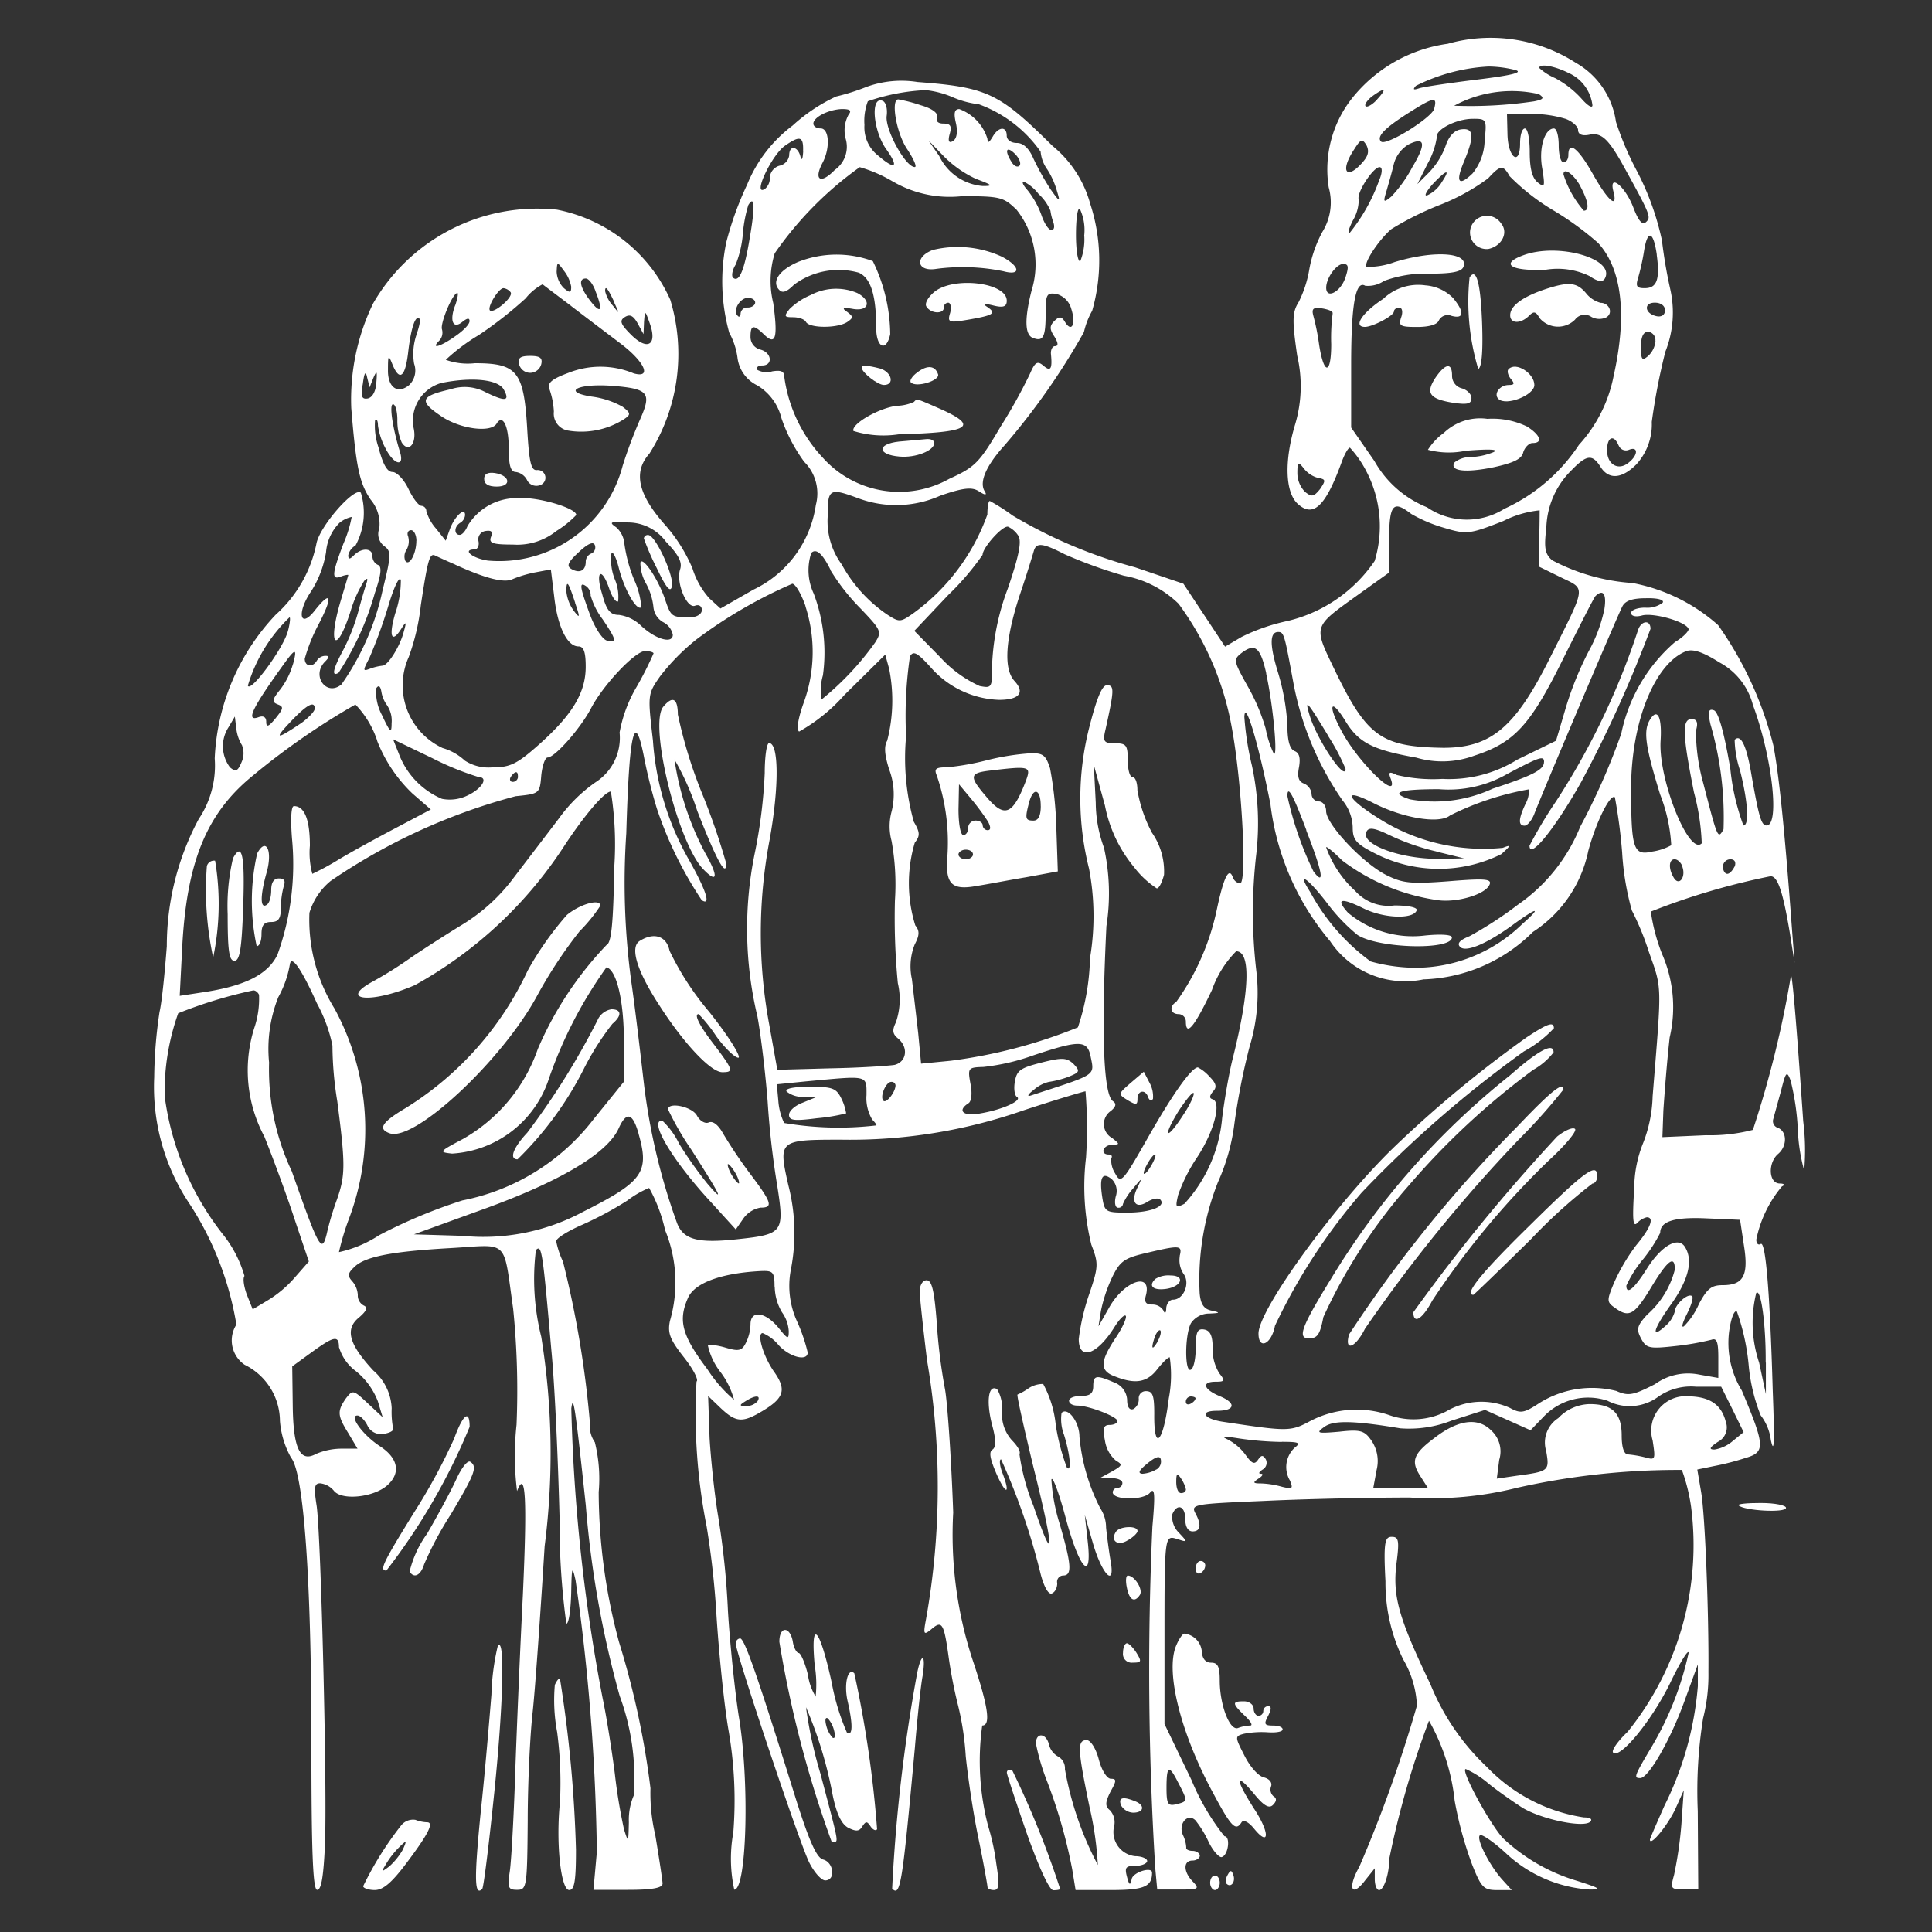 <svg xmlns="http://www.w3.org/2000/svg" xmlns:xlink="http://www.w3.org/1999/xlink" width="50" height="50" viewBox="0 0 50 50">
  <rect x="0" y="0" width="50" height="50" fill="#333333" stroke="none"/>
  <defs>
    <clipPath id="clip-CAPS_DM">
      <rect width="50" height="50"/>
    </clipPath>
  </defs>
  <g id="CAPS_DM" clip-path="url(#clip-CAPS_DM)">
    <g id="Group_2" data-name="Group 2" transform="translate(-612.896 -442.445)">
      <path id="Path_130" data-name="Path 130" d="M98.363-438.422a3.837,3.837,0,0,0-2.48,1.415,2.976,2.976,0,0,0-.6,2.3,1.446,1.446,0,0,1-.163,1.152,3.252,3.252,0,0,0-.338.964,2.955,2.955,0,0,1-.276.852c-.163.263-.175.451-.038,1.39a3.468,3.468,0,0,1-.05,1.766c-.288.952-.263,1.766.063,2.067.4.363.714.075,1.127-1.052.075-.213.175-.4.225-.4a2.73,2.73,0,0,1,.426.614,3.072,3.072,0,0,1,.213,2.317,3.78,3.78,0,0,1-2.255,1.553,5.023,5.023,0,0,0-1.19.413l-.426.251-.539-.814-.539-.814-1.253-.426a12.574,12.574,0,0,1-3.169-1.34,5.2,5.2,0,0,0-.589-.376c-.038,0-.063.163-.063.351a5.4,5.4,0,0,1-1.916,2.555c-.338.238-.363.238-.689.025a3.744,3.744,0,0,1-1.165-1.29,1.891,1.891,0,0,1-.363-1.227c0-.739.038-.764.814-.476a2.8,2.8,0,0,0,2.1-.075c.614-.213.827-.225,1-.113s.213.1.15,0c-.15-.238.038-.664.514-1.19a17.889,17.889,0,0,0,2.054-2.931,2.011,2.011,0,0,1,.213-.551,4.722,4.722,0,0,0-.05-2.768,2.94,2.94,0,0,0-.977-1.5c-1.378-1.365-1.678-1.516-3.494-1.653a2.653,2.653,0,0,0-1.315.125,5.583,5.583,0,0,1-.789.25,4.447,4.447,0,0,0-1.127.752,3.609,3.609,0,0,0-1.177,1.528,8.438,8.438,0,0,0-.539,1.49,4.966,4.966,0,0,0,.075,2.342,1.864,1.864,0,0,1,.213.639.92.92,0,0,0,.514.726,1.378,1.378,0,0,1,.626.852,4.221,4.221,0,0,0,.589,1.127,1.154,1.154,0,0,1,.3,1.115,2.883,2.883,0,0,1-1.616,2.192l-.852.488-.288-.263a2.1,2.1,0,0,1-.438-.777,4.11,4.11,0,0,0-.7-1.115c-.714-.8-.839-1.378-.413-1.854a4.819,4.819,0,0,0,.539-3.983,4.069,4.069,0,0,0-2.931-2.33,4.9,4.9,0,0,0-4.76,2.43,5.706,5.706,0,0,0-.564,2.705c.125,1.541.213,1.941.5,2.367a.976.976,0,0,1,.225.751.389.389,0,0,0,.125.451c.188.138.188.225-.038,1.14a6.669,6.669,0,0,1-1.065,2.442c-.388.326-.789-.225-.426-.589.113-.113.113-.15.013-.15a.263.263,0,0,0-.225.125c-.113.188-.313.15-.313-.05a4.384,4.384,0,0,1,.351-.877c.388-.739.338-.914-.088-.376-.388.5-.476.063-.1-.488a2.711,2.711,0,0,0,.388-1.015,1.21,1.21,0,0,1,.351-.764.755.755,0,0,1,.313-.15,3.165,3.165,0,0,1-.213.689c-.3.789-.313.952-.063.852.1-.038.188-.05.188-.038s-.088.3-.188.639c-.363,1.2-.125,1.465.25.288a3.128,3.128,0,0,1,.351-.777c.088-.088.1-.063.05.088-.038.113-.138.451-.213.739a5.124,5.124,0,0,1-.388.977c-.263.488-.3.689-.113.576a7.412,7.412,0,0,0,.939-2.067c.163-.476.188-.689.075-.726a.244.244,0,0,1-.138-.225c0-.213-.276-.225-.476-.025-.113.113-.15.113-.15,0a.384.384,0,0,1,.188-.251,1.776,1.776,0,0,0,.138-1.365c-.163-.163-1.077.877-1.152,1.328a3.361,3.361,0,0,1-1.052,1.829,5.772,5.772,0,0,0-1.578,3.72,2.482,2.482,0,0,1-.413,1.566,6.965,6.965,0,0,0-.827,3.294c-.05.651-.125,1.428-.188,1.7a11.963,11.963,0,0,0-.138,1.691,5.436,5.436,0,0,0,.927,3.294,8.139,8.139,0,0,1,1.2,3.106.762.762,0,0,0,.213,1.04,1.632,1.632,0,0,1,.914,1.453,2.306,2.306,0,0,0,.288.952c.326.388.526,3.144.526,7.327,0,2.881.038,3.858.15,3.858s.163-.376.2-1.14c.063-1.415-.1-7.978-.213-8.793-.075-.476-.063-.589.088-.589a.537.537,0,0,1,.363.2c.213.25,1.027.163,1.378-.15s.288-.7-.2-1.015c-.438-.288-.8-.789-.576-.789.075,0,.188.113.263.263a.387.387,0,0,0,.413.213c.15-.025.263-.075.25-.138a2.256,2.256,0,0,1-.038-.526,1.366,1.366,0,0,0-.476-.977c-.639-.689-.739-1.077-.363-1.378.188-.163.225-.251.125-.3a.292.292,0,0,1-.163-.276.585.585,0,0,0-.15-.363c-.113-.125-.113-.2.05-.351.263-.276.952-.413,2.492-.5s1.365-.276,1.628,1.566a21.042,21.042,0,0,1,.088,3.006,7.4,7.4,0,0,0,.013,1.716c.225-.589.263.213.15,2.705-.075,1.465-.163,3.57-.2,4.672s-.1,2.217-.138,2.467c-.063.426-.038.476.188.476.25,0,.263-.063.276-1.791,0-.977.063-2.229.125-2.781s.2-2.493.313-4.321a18.866,18.866,0,0,0-.088-5.423,6.15,6.15,0,0,1-.138-2.242c.15-.15.175.013.4,2.593.088.889.175,2.856.213,4.359a19.007,19.007,0,0,0,.175,2.718c.063,0,.113-.351.125-.789.013-.689.025-.726.113-.338a53.96,53.96,0,0,1,.551,7.039l-.088.977h.9c.626,0,.889-.05.889-.163,0-.075-.088-.651-.188-1.252a4.692,4.692,0,0,1-.125-1.215,21.707,21.707,0,0,0-.814-3.783,15.02,15.02,0,0,1-.526-3.883,3.917,3.917,0,0,0-.1-1.29.7.7,0,0,1-.125-.476,26.17,26.17,0,0,0-.7-4.2,2.213,2.213,0,0,1-.175-.526c0-.075.3-.263.676-.426a9.035,9.035,0,0,0,1.165-.626,2.5,2.5,0,0,1,.564-.326,4.017,4.017,0,0,1,.413,1.09,3.565,3.565,0,0,1,.125,2.355c-.063.313,0,.476.363.939.238.3.388.589.326.626a15.051,15.051,0,0,0,.263,3.758,22.351,22.351,0,0,1,.251,2.254c.063,1,.2,2.355.313,3.006a10.584,10.584,0,0,1,.125,2.655,3.747,3.747,0,0,0,.025,1.478c.326,0,.4-2.843.113-4.509-.1-.651-.225-1.866-.276-2.693a21.151,21.151,0,0,0-.251-2.442c-.088-.514-.188-1.428-.225-2.042l-.038-1.09.326.313c.4.376.564.388,1.1.063s.6-.539.3-.977c-.3-.413-.476-1.027-.313-1.027a1.066,1.066,0,0,1,.413.313c.288.313.751.426.751.188a4.435,4.435,0,0,0-.263-.777,2.212,2.212,0,0,1-.175-1.353,4.944,4.944,0,0,0-.063-2.2c-.263-1.165-.25-1.177,1.378-1.177a13.59,13.59,0,0,0,4.722-.764c.839-.276,1.553-.488,1.591-.488a11.766,11.766,0,0,1,.013,1.716,6.308,6.308,0,0,0,.138,2.254c.188.488.188.564-.063,1.3a5.686,5.686,0,0,0-.263,1.14c0,.576.476.413.927-.313.125-.2.251-.326.288-.288s-.075.3-.263.576c-.413.626-.413.852,0,1,.514.2.814.15,1.077-.188.138-.175.276-.313.326-.313a3.188,3.188,0,0,1-.025,1.065c-.138,1.14-.388,1.415-.376.4,0-.476-.038-.589-.213-.589a.181.181,0,0,0-.188.2.291.291,0,0,1-.138.263c-.1.038-.163-.05-.163-.238a.508.508,0,0,0-.338-.451c-.463-.2-.539-.188-.539.1,0,.188-.088.25-.313.25-.175,0-.313.05-.313.125s.1.125.213.125c.3,0,1.04.288,1.04.4,0,.05-.088.1-.2.1-.163,0-.188.088-.125.4a.845.845,0,0,0,.288.526c.175.1.163.125-.1.276l-.3.163.288.013c.15,0,.276.05.276.125a.125.125,0,0,1-.125.125.124.124,0,0,0-.125.113c0,.213.8.213.964.013.125-.15.138.038.063.877a83.283,83.283,0,0,0,.075,8.855l.05.539h.564c.5,0,.539-.013.363-.2-.251-.25-.263-.551-.013-.551.1,0,.188-.063.188-.125s-.088-.125-.188-.125-.175-.038-.163-.088a.842.842,0,0,0-.088-.326c-.125-.288.125-.576.326-.376a2.735,2.735,0,0,1,.338.551c.113.238.276.413.338.4.175-.038.238-.539.075-.539a6.023,6.023,0,0,1-.852-1.453l-.7-1.453v-2.142c0-2.793,0-2.743.338-2.643.263.088.263.075.025-.175a.587.587,0,0,1-.163-.463c.125-.3.338-.225.338.125,0,.2.075.313.188.313.213,0,.238-.175.063-.488-.1-.213.013-.225,1.779-.3,1.04-.05,2.743-.088,3.783-.088a9.006,9.006,0,0,0,2.768-.251,19.006,19.006,0,0,1,4.271-.463,4.671,4.671,0,0,1,.238.952,7.7,7.7,0,0,1-1.641,5.824c-.263.25-.426.488-.376.539.175.175.989-.814,1.465-1.779.263-.551.488-.914.488-.8a8.148,8.148,0,0,1-.939,2.4c-.476.8-.488.839-.313.839.213,0,.777-.977,1.14-1.979l.351-.964v.564a8.442,8.442,0,0,1-.864,3.094c-.2.451-.376.852-.376.877,0,.188.438-.338.651-.777l.225-.5-.063.9a10.239,10.239,0,0,1-.188,1.29c-.1.363-.088.376.263.376h.363l-.013-2.029a11.921,11.921,0,0,1,.138-2.4,4.539,4.539,0,0,0,.138-1.19c.013-1.541-.088-4.083-.188-4.659l-.1-.589.426-.088a6.683,6.683,0,0,0,.827-.213c.514-.15.5-.313-.1-1.741a2.358,2.358,0,0,1-.326-1.553c.05-.338.138-.551.2-.488a5.752,5.752,0,0,1,.3,1.353,4.63,4.63,0,0,0,.313,1.328,1.29,1.29,0,0,1,.263.639c.088.4.1.05.05-1.265-.075-2.618-.188-3.9-.313-3.808-.063.038-.113-.013-.113-.113a3.084,3.084,0,0,1,.664-1.378c.088-.038.063-.075-.063-.075-.288-.013-.3-.539-.038-.764.238-.2.238-.576,0-.676a.18.18,0,0,1-.125-.225c.025-.088.113-.413.2-.726.125-.5.15-.539.25-.276a6.53,6.53,0,0,1,.188,1.29,4.626,4.626,0,0,0,.163,1.04,6.024,6.024,0,0,0-.025-1.278c-.05-.739-.138-1.966-.2-2.718s-.113-1.215-.125-1a26.682,26.682,0,0,1-.977,3.945,4.391,4.391,0,0,1-1.215.138l-1.127.05.025-.689c.025-.376.088-1.227.163-1.891a3.436,3.436,0,0,0-.2-2.167,4.845,4.845,0,0,1-.288-1.09,18.074,18.074,0,0,1,3.094-.914c.188-.013.326.388.514,1.528l.113.714-.063-.814c-.188-2.568-.338-4.046-.488-4.822a9.314,9.314,0,0,0-1.428-3.106,4.618,4.618,0,0,0-2.217-1.09,5.172,5.172,0,0,1-2.079-.589c-.188-.163-.213-.326-.15-.839a2.172,2.172,0,0,1,.651-1.49c.388-.4.539-.426.751-.088s.551.313.927-.063a1.537,1.537,0,0,0,.4-1.1,16.258,16.258,0,0,1,.351-1.816,2.743,2.743,0,0,0,.125-1.628,12.419,12.419,0,0,1-.213-1.253,7.056,7.056,0,0,0-.639-1.779,7.924,7.924,0,0,1-.551-1.29,2.091,2.091,0,0,0-1.04-1.528A4.083,4.083,0,0,0,98.363-438.422Zm1.741.676c.225.063-.063.138-.977.25-.714.088-1.39.188-1.5.225-.15.05-.175.038-.088-.063a4.748,4.748,0,0,1,1.879-.5A2.957,2.957,0,0,1,100.1-437.746Zm1.378.075a1.053,1.053,0,0,1,.626.839c0,.088-.125.013-.288-.175a2.522,2.522,0,0,0-.676-.526,1.486,1.486,0,0,1-.413-.263C100.731-437.921,101.132-437.846,101.482-437.671Zm-15.944.626a2.391,2.391,0,0,0,.689.188,3.352,3.352,0,0,1,1.6,1.227.929.929,0,0,0,.175.463,2.089,2.089,0,0,1,.25.564c.088.288.075.288-.175-.063a6.988,6.988,0,0,1-.438-.789c-.113-.263-.263-.4-.426-.4s-.263-.088-.263-.188c0-.25-.213-.238-.363.025-.1.163-.125.175-.138.05a1.193,1.193,0,0,0-.726-.764c-.125,0-.15.1-.088.363.05.225.025.4-.075.463s-.138.013-.088-.175c.063-.213.025-.276-.163-.276-.138,0-.2-.063-.163-.163s-.113-.225-.426-.313a3.85,3.85,0,0,0-.576-.15c-.2,0-.05.889.238,1.3.163.25.251.451.188.451-.238,0-.777-.977-.726-1.328.025-.188-.025-.363-.113-.388-.313-.113-.238.777.1,1.252s.238.551-.2.175a.928.928,0,0,1-.363-.8,1.439,1.439,0,0,1,.088-.614,5.306,5.306,0,0,1,1.5-.288A2.433,2.433,0,0,1,85.538-437.045Zm11,.063c-.125.138-.263.213-.3.175s.038-.15.163-.251C96.748-437.308,96.8-437.27,96.535-436.982Zm4.183-.138c.15.1.125.138-.125.188a11.26,11.26,0,0,1-2.067.113A3.129,3.129,0,0,1,100.718-437.12Zm-2.705.376c-.063.238-1.252.977-1.378.852s.1-.351.689-.727C98-437.045,98.1-437.07,98.013-436.744Zm-15.168.175a.84.84,0,0,0-.063.614.733.733,0,0,1-.288.8c-.363.376-.551.263-.313-.188.2-.376.175-.889-.05-.889-.1,0-.188-.05-.188-.125,0-.163.388-.363.739-.376C82.908-436.732,82.945-436.694,82.845-436.569Zm18.562.088c.175.063.326.2.326.288,0,.113.1.163.288.125.3-.063.476.088.827.7.764,1.378.777,1.428.651,1.553-.1.1-.2-.013-.338-.376-.213-.551-.639-.889-.514-.413s-.138.251-.526-.438-.639-.877-.639-.5c0,.1-.05.188-.125.188s-.125-.2-.125-.438-.05-.438-.125-.438c-.238,0-.4.514-.3,1.04.075.476.063.5-.125.351-.138-.113-.2-.363-.2-.777,0-.338-.05-.614-.125-.614s-.125.175-.125.388c0,.6-.313.376-.326-.238l-.013-.526h.6A2.974,2.974,0,0,1,101.407-436.481Zm-2.092.576a1.4,1.4,0,0,1-.313.839c-.363.351-.451.225-.213-.326.263-.639.251-.864-.088-.814-.175.025-.313.175-.4.438a1.965,1.965,0,0,1-.438.689l-.288.288.263-.526a2.023,2.023,0,0,0,.238-.676c-.05-.2.5-.488.939-.488C99.365-436.481,99.378-436.469,99.315-435.9Zm-17.635.263c-.013.213-.038.263-.075.125-.075-.263-.288-.288-.288-.013a.317.317,0,0,1-.25.263.345.345,0,0,0-.251.3.358.358,0,0,1-.125.3c-.338.213.163-.864.514-1.115C81.6-436.055,81.693-436.03,81.68-435.642Zm14.466.3c-.413.463-.576.213-.213-.338.175-.276.213-.3.326-.113C96.334-435.642,96.309-435.517,96.147-435.341Zm1.278.15a3.41,3.41,0,0,1-.526.726c-.2.163-.213.15-.125-.138.05-.175.138-.476.188-.689a.846.846,0,0,1,.388-.526C97.787-436.03,97.812-435.83,97.424-435.191Zm-11.247.276c.4.15.426.175.15.175a1.372,1.372,0,0,1-1.127-.777l-.276-.4.4.413A2.893,2.893,0,0,0,86.177-434.915Zm1.1-.351c-.05.05-.138.013-.2-.088-.2-.313-.138-.438.088-.213C87.279-435.454,87.329-435.316,87.279-435.266Zm-3.269.413a2.919,2.919,0,0,0,1.779.376c1,0,1.077.025,1.415.351a2.281,2.281,0,0,1,.388,2.092c-.188.739-.175,1.152.038,1.227.263.1.326-.025.326-.626,0-.5.025-.551.276-.514a.548.548,0,0,1,.388.388c.125.388.013.626-.163.338-.088-.15-.15-.15-.276-.025s-.125.213,0,.4c.1.163.113.251.013.251-.063,0-.113.1-.1.213.038.388-.013.451-.2.288-.15-.125-.213-.088-.338.2a13.23,13.23,0,0,1-.764,1.378c-.551.939-.664,1.052-1.328,1.353a2.655,2.655,0,0,1-3.269-.539,3.816,3.816,0,0,1-1-2.079c0-.163-.075-.2-.313-.163a.5.5,0,0,1-.388-.038c-.038-.063.025-.113.125-.113.288,0,.251-.338-.05-.413a.335.335,0,0,1-.251-.326c0-.313.075-.326.338-.075.313.313.376.113.251-.8a2.424,2.424,0,0,1,.038-1.29,9.1,9.1,0,0,1,2.2-2.229A3.62,3.62,0,0,1,84.01-434.853Zm12.588-.063a4.693,4.693,0,0,1-.764,1.378c-.075.05-.038-.088.075-.313a1.053,1.053,0,0,0,.15-.539c-.063-.175.376-.839.539-.839C96.673-435.229,96.673-435.1,96.6-434.915Zm3.369-.075a5.611,5.611,0,0,0,1.1.864,7.743,7.743,0,0,1,1.19.864c.614.676.752,1.854.4,3.432a3.687,3.687,0,0,1-.9,1.791,4.6,4.6,0,0,1-1.929,1.653,1.82,1.82,0,0,1-2-.038,2.73,2.73,0,0,1-1.365-1.2l-.6-.864v-1.628c0-1.553.113-2.192.363-2.042a.736.736,0,0,0,.488-.125,3.105,3.105,0,0,1,1.177-.188c.589,0,.827-.05.877-.175.15-.376-.752-.438-1.779-.125a2,2,0,0,1-.726.125c-.088-.088.313-.7.639-.977a7.952,7.952,0,0,1,1.253-.626,5.424,5.424,0,0,0,1.253-.689C99.729-435.291,99.8-435.291,99.967-434.991Zm-1.766.163a.854.854,0,0,1-.363.326c-.1.038-.038-.088.125-.276C98.338-435.178,98.451-435.2,98.2-434.828Zm3.595.1c.213.4.238.626.088.626a2.6,2.6,0,0,1-.526-.939C101.357-435.241,101.633-435.041,101.8-434.728Zm-14.016.2a1.251,1.251,0,0,1,.3.426,1.467,1.467,0,0,0,.075.3c.038.113.025.2-.05.2s-.188-.175-.263-.4a2.276,2.276,0,0,0-.351-.626c-.113-.125-.163-.225-.1-.225A1.1,1.1,0,0,1,87.78-434.527ZM80.3-433.4c-.138.839-.276,1.177-.438,1.027-.038-.05-.013-.2.075-.338a2.788,2.788,0,0,0,.188-.839,3.5,3.5,0,0,1,.138-.7C80.428-434.515,80.44-434.214,80.3-433.4Zm8.655-.075a1.517,1.517,0,0,1-.1.676c-.063.038-.113-.276-.113-.676s.038-.714.1-.676A1.3,1.3,0,0,1,88.957-433.475Zm14.817.514c.088.651,0,.864-.313.864-.213,0-.238-.05-.163-.288a5.839,5.839,0,0,0,.15-.689C103.536-433.625,103.687-433.575,103.774-432.962Zm-28.094.839c0,.15-.038.15-.188.025a.639.639,0,0,1-.188-.426c.013-.263.013-.263.188-.025A.945.945,0,0,1,75.681-432.122Zm20.028-.225c-.125.351-.488.539-.488.238,0-.251.263-.614.438-.614C95.8-432.724,95.808-432.648,95.708-432.348Zm-19.4.326c.2.5.15.614-.125.263s-.326-.589-.125-.589C76.132-432.348,76.244-432.2,76.307-432.022Zm-.626.388c.376.288.939.714,1.253.952.639.476.852.927.363.789a2.245,2.245,0,0,0-1.691-.013c-.438.163-.551.263-.488.426a2.03,2.03,0,0,1,.113.576.444.444,0,0,0,.351.488,2.056,2.056,0,0,0,1.478-.3c.163-.113.163-.15-.05-.313a2.208,2.208,0,0,0-.8-.263c-.8-.125-.351-.351.564-.276s.989.188.689.864a12.093,12.093,0,0,0-.451,1.2,3.3,3.3,0,0,1-3.494,2.455c-.413-.063-.664-.288-.338-.288.075,0,.125-.1.1-.213a.218.218,0,0,1,.175-.263c.163-.025.2.013.15.15-.063.163.038.2.564.2a1.621,1.621,0,0,0,1.127-.351,2.688,2.688,0,0,0,.514-.413c.013-.175-.989-.476-1.5-.438a1.483,1.483,0,0,0-1.315.726c-.05.125-.138.225-.2.225-.15,0-.15-.213.013-.313a.256.256,0,0,0,.125-.2c0-.213-.263.025-.388.351l-.113.313-.25-.313a1.188,1.188,0,0,1-.251-.451.137.137,0,0,0-.125-.138c-.075,0-.225-.2-.338-.438s-.3-.438-.413-.438c-.138,0-.25-.2-.363-.639a1.722,1.722,0,0,1-.088-.7c.038-.05.075.013.075.138a1.775,1.775,0,0,0,.188.576c.225.451.514.514.376.088-.188-.614-.276-1.215-.175-1.215.063,0,.113.188.113.4a1.4,1.4,0,0,0,.113.589c.175.276.388.038.313-.351a1.011,1.011,0,0,1,.714-1.19c.814-.163,1.478-.088,1.616.175.163.3.038.313-.476.063a1.148,1.148,0,0,0-.9-.075c-.777.175-.827.3-.276.676.488.351,1.315.463,1.465.213s.313.038.313.639c0,.451.05.614.188.614a.387.387,0,0,1,.288.213.268.268,0,0,0,.338.125.2.2,0,0,0-.088-.388c-.15.013-.2-.213-.25-1.1-.088-1.453-.263-1.666-1.353-1.666a1.664,1.664,0,0,1-.752-.088,4.96,4.96,0,0,1,.852-.639,10.344,10.344,0,0,0,1.215-.952,1.371,1.371,0,0,1,.438-.363C74.967-432.172,75.3-431.922,75.681-431.634Zm-1.566-.351c.063.125-.438.551-.539.463-.075-.088.225-.576.351-.576A.276.276,0,0,1,74.115-431.985Zm2.68.263c.138.3.138.3-.038.075a.847.847,0,0,1-.2-.376C76.557-432.172,76.62-432.11,76.8-431.722Zm-4.121.075c-.15.4-.05.626.2.413.113-.088.175-.1.175-.013s-.163.25-.363.388c-.388.276-.651.351-.426.125a.305.305,0,0,0,.075-.3c-.05-.15.276-.939.4-.939C72.762-431.972,72.737-431.822,72.675-431.646Zm7.766-.075c0,.063-.088.125-.188.125a.171.171,0,0,0-.188.15c0,.075-.038.113-.075.063-.138-.125.05-.463.263-.463C80.352-431.847,80.44-431.8,80.44-431.722Zm23.547.2c0,.113-.088.175-.213.15-.313-.063-.351-.351-.05-.351C103.875-431.722,103.987-431.646,103.987-431.521Zm-8.6.075a4.852,4.852,0,0,0-.038.8c0,.789-.188.814-.313.013a5.981,5.981,0,0,0-.15-.751c-.05-.188,0-.225.238-.188C95.27-431.546,95.4-431.5,95.383-431.446Zm-17.823.225c.025-.313.025-.313.15.038.2.564-.063.714-.488.288-.276-.276-.3-.363-.163-.451s.225-.038.338.163l.15.276Zm-5.887.326a1.53,1.53,0,0,0-.063.752.524.524,0,0,1-.125.551c-.3.251-.564.063-.551-.4,0-.376.013-.388.113-.138.188.463.338.338.413-.338.075-.626.188-.939.288-.839C71.785-431.283,71.748-431.1,71.673-430.895Zm32.064.163a.6.6,0,0,1-.188.388c-.163.138-.188.1-.188-.238,0-.263.063-.388.188-.388A.216.216,0,0,1,103.737-430.732Zm-33.179.952c.088-.2.1-.175.075.125-.013.225-.1.388-.225.413-.15.025-.188-.05-.125-.376.038-.3.075-.351.113-.163l.063.25Zm32.227,1.754a.2.2,0,0,0,.263.113c.238-.1.251.125,0,.326-.263.225-.564.063-.564-.313C102.484-428.24,102.66-428.327,102.785-428.027Zm-7.778.839c.2.038.2.063.05.288-.163.2-.213.213-.388.075a.7.7,0,0,1-.2-.488c0-.288.025-.3.163-.125A.693.693,0,0,0,95.007-427.187Zm2.4.927a3.816,3.816,0,0,0,.852.363c.589.175.651.175,1.541-.175a2.67,2.67,0,0,1,.939-.276c0,.038,0,.388-.013.764l-.013.689.564.276c.664.326.689.175-.276,2.1-.9,1.8-1.528,2.317-2.756,2.317-1.591-.025-1.966-.276-2.793-1.979-.576-1.2-.6-1.127.6-1.991l.789-.564v-.777C96.848-426.5,96.936-426.624,97.412-426.261Zm-19.289.714c.338.351.438.539.376.727-.113.338.175,1.027.388.939.1-.038.175.013.175.113s-.125.188-.313.188c-.463,0-.488-.013-.639-.463-.188-.551-.589-1.127-.639-.952a1.1,1.1,0,0,0,.138.526,1.631,1.631,0,0,1,.2.626.5.5,0,0,0,.251.388.47.47,0,0,1,.25.326c0,.251-.463.113-.839-.25a1.018,1.018,0,0,0-.551-.263c-.225,0-.326-.113-.438-.539-.188-.6-.013-.726.188-.125.075.213.175.351.225.313a1.158,1.158,0,0,0-.088-.576,1.382,1.382,0,0,1-.088-.651c.025-.1.125.075.2.388.15.564.463,1.1.576.989a2.069,2.069,0,0,0-.188-.714,3.842,3.842,0,0,1-.25-.927.636.636,0,0,0-.213-.426c-.2-.138-.15-.15.3-.125A1.223,1.223,0,0,1,78.123-425.547Zm9.131-.138c.088.138.013.526-.276,1.365a6.32,6.32,0,0,0-.4,1.879c0,.689,0,.7-.326.639a3.118,3.118,0,0,1-1.015-.739l-.676-.689.877-.927a6.96,6.96,0,0,0,.889-1.04c0-.188.526-.777.664-.726A.648.648,0,0,1,87.254-425.684Zm-15.581.125c0,.338-.188.676-.288.514a.311.311,0,0,1,.038-.288.453.453,0,0,0,.038-.338c-.038-.088,0-.163.075-.163S71.673-425.71,71.673-425.559Zm4.534.326a.23.23,0,0,0-.15.213c0,.238-.163.313-.376.188-.125-.075-.088-.175.2-.438.238-.225.376-.276.413-.175A.173.173,0,0,1,76.207-425.234Zm12.224.013a12.248,12.248,0,0,0,1.553.564,2.7,2.7,0,0,1,1.415.726,7.669,7.669,0,0,1,1.378,3.206c.263,1.415.4,4.033.213,4.033a.242.242,0,0,1-.188-.163c-.1-.276-.238.013-.413.839a6.339,6.339,0,0,1-1.052,2.392c-.188.113-.15.313.063.313a.193.193,0,0,1,.188.188c0,.413.225.138.676-.814a2.685,2.685,0,0,1,.626-1c.388,0,.351,1.04-.1,2.818-.1.413-.213,1.09-.263,1.5a3.777,3.777,0,0,1-.977,2.217c-.225.113-.238.1-.163-.225a4.29,4.29,0,0,1,.5-.989c.426-.651.626-1.4.4-1.49-.1-.025-.088-.088,0-.2.113-.113.088-.213-.088-.388a1.037,1.037,0,0,0-.3-.238c-.163,0-.651.689-1.278,1.791-.676,1.19-.714,1.227-.864.952a.635.635,0,0,1-.1-.388c.038-.063,0-.1-.063-.1-.238,0-.15-.251.088-.251.2-.013.2-.013,0-.175a.411.411,0,0,1-.038-.7c.138-.113.15-.188.063-.251-.251-.15-.313-1.716-.175-4.534a5.47,5.47,0,0,0-.063-2.029,3.415,3.415,0,0,1-.213-1.165l-.05-.977.288,1.052a3.553,3.553,0,0,0,.752,1.591,2.366,2.366,0,0,0,.589.551c.063,0,.138-.163.188-.351a1.759,1.759,0,0,0-.313-1.09,3.65,3.65,0,0,1-.376-1.1c0-.188-.05-.338-.125-.338s-.125-.2-.125-.438c0-.388-.038-.438-.326-.438s-.326-.038-.251-.351c.225-1.015.238-1.152.038-1.152-.125,0-.263.326-.463,1.115a7.427,7.427,0,0,0,0,3.632,6.553,6.553,0,0,1,.025,2.317,6.038,6.038,0,0,1-.313,1.791,13.18,13.18,0,0,1-3.294.864l-.764.075-.075-.789c-.05-.438-.125-1.077-.163-1.4a1.524,1.524,0,0,1,.075-.9c.125-.238.125-.351.013-.488a3.671,3.671,0,0,1-.013-2.142c.138-.175.138-.263-.025-.539a6.121,6.121,0,0,1-.2-2.217,10.505,10.505,0,0,1,.1-2.067c.088-.15.188-.1.539.288a2.456,2.456,0,0,0,1.766.839c.526,0,.676-.188.4-.488s-.251-1.027.125-2.192c.188-.551.351-1.09.376-1.177C87.717-425.522,87.88-425.5,88.431-425.221Zm-6.037.426a5.443,5.443,0,0,0,.777.989c.539.564.551.6.376.877a7.425,7.425,0,0,1-1.39,1.478,1.413,1.413,0,0,1,.038-.626,4.328,4.328,0,0,0-.238-2.117,1.423,1.423,0,0,1-.063-1.052C82.018-425.371,82.181-425.234,82.394-424.8Zm-9.719-.15c.764.351,1.278.488,1.49.376a3.066,3.066,0,0,1,.589-.175l.4-.075.088.714c.088.777.338,1.278.626,1.278.138,0,.188.15.188.526,0,.676-.351,1.253-1.227,2.029-.564.5-.739.576-1.2.576a1.131,1.131,0,0,1-.7-.175,1.421,1.421,0,0,0-.576-.326,1.789,1.789,0,0,1-.877-2.355,5.709,5.709,0,0,0,.313-1.34c.175-1.152.225-1.353.363-1.29C72.2-425.158,72.437-425.046,72.675-424.945Zm-1.541,1.24c-.188.626-.1.827.163.4.113-.175.125-.163.05.1-.1.388-.413.877-.551.877a1.373,1.373,0,0,0-.313.075c-.2.075-.2.063-.025-.276a12.807,12.807,0,0,0,.476-1.3c.15-.514.3-.839.338-.714A2.659,2.659,0,0,1,71.134-423.706Zm4.647-.25c.138.4.125.413-.038.2a1.032,1.032,0,0,1-.188-.5C75.555-424.57,75.605-424.495,75.781-423.956Zm.4-.2a1.85,1.85,0,0,0,.313.626c.363.539.376.614.113.551-.113-.025-.313-.326-.438-.664-.263-.714-.288-.864-.113-.751A.285.285,0,0,1,76.182-424.156Zm5.561.288a3.828,3.828,0,0,1-.038,2.48c-.15.413-.2.714-.125.764a4.534,4.534,0,0,0,1.177-.952l1.052-1.04.1.363a4.157,4.157,0,0,1-.05,1.866c-.088.15-.063.376.05.739a1.818,1.818,0,0,1,.063,1.1,1.445,1.445,0,0,0,0,.751,6.278,6.278,0,0,1,.088,1.541,17.484,17.484,0,0,0,.075,2.142,1.842,1.842,0,0,1-.05,1.015c-.1.2-.088.3.05.413.288.238.225.614-.088.689-.163.025-.9.075-1.653.088l-1.378.038-.213-1.19a12.939,12.939,0,0,1,.013-4.76c.251-1.39.238-2.505-.013-2.505-.063,0-.113.351-.113.777a13.087,13.087,0,0,1-.263,2.1,9.742,9.742,0,0,0,.075,4.2c.1.551.213,1.541.263,2.192a22.038,22.038,0,0,0,.25,2.192c.188,1.2.15,1.253-1.027,1.378-1.027.113-1.4.013-1.566-.413a16.254,16.254,0,0,1-.864-3.657c-.075-.651-.213-1.841-.326-2.63a18.985,18.985,0,0,1-.125-3.8c.075-2.618.213-3.206.451-2.017a13.591,13.591,0,0,0,.338,1.365,9.927,9.927,0,0,0,1.165,2.38c.238.15.125-.225-.3-.989a7.2,7.2,0,0,1-.964-3.144c-.138-1.19-.138-1.2.188-1.666a5.56,5.56,0,0,1,.939-.952,12.271,12.271,0,0,1,2.48-1.44C81.48-424.444,81.63-424.194,81.743-423.868Zm20.666.125a3.877,3.877,0,0,1-.388,1.027,8.528,8.528,0,0,0-.589,1.44l-.263.889-1,.488a3.342,3.342,0,0,1-1.941.5,4.086,4.086,0,0,1-1.177-.1c-.2-.1-.225-.075-.163.088.25.651-.877-.451-1.29-1.265-.351-.664-.251-.827.125-.213.338.551.7.739,1.829.939a2.381,2.381,0,0,0,1.5-.05c1.04-.338,1.453-.789,2.3-2.505.426-.852.8-1.591.839-1.628C102.4-424.332,102.484-424.156,102.409-423.743Zm1.516-.213a.662.662,0,0,1-.451.125c-.2,0-.363.063-.363.138s.113.113.288.063c.3-.075,1.14.163,1.2.351.013.05-.138.213-.351.338a4.269,4.269,0,0,0-1.39,2.367,17.276,17.276,0,0,1-1.065,2.417,4.5,4.5,0,0,1-1.616,2.017,9.674,9.674,0,0,1-1.252.814c-.251.1-.326.188-.238.276.15.15.7-.088,1.353-.564s.777-.489.251-.025a3.969,3.969,0,0,1-2.68,1.127,4.365,4.365,0,0,1-1.24-.163,5.4,5.4,0,0,1-1.566-1.8c-.363-.564-.063-.363.438.288a4.636,4.636,0,0,0,.789.827c.539.351,2.442.4,2.442.063,0-.075-.3-.088-.689-.05a2.608,2.608,0,0,1-2-.589c-.326-.363-.188-.4.4-.113.526.263,1.3.288,1.378.05.025-.075-.225-.125-.576-.125a1.152,1.152,0,0,1-1.015-.376,2.8,2.8,0,0,1-.752-1.127c0-.038.188.113.413.338a5.345,5.345,0,0,0,2.467,1.027c.5.075,1.265-.15,1.353-.413.05-.138-.15-.15-1.065-.075-.989.075-1.19.05-1.616-.163-.614-.313-1.553-1.315-1.553-1.653,0-.138-.088-.25-.188-.25a.193.193,0,0,1-.188-.188.326.326,0,0,0-.2-.276c-.138-.05-.175-.175-.125-.426.038-.225.013-.363-.113-.413s-.188-.263-.188-.664a5.814,5.814,0,0,0-.238-1.353c-.225-.726-.225-1.065,0-1.065.15,0,.163.063.4,1.353a7.877,7.877,0,0,0,1.265,3.006,1.144,1.144,0,0,1,.263.689c0,.326.075.426.564.676a3.626,3.626,0,0,0,3.282.025c.25-.225.263-.251.038-.163a5.052,5.052,0,0,1-3.194-.751c-.864-.539-.977-.827-.163-.413.777.4,1.716.551,1.991.326a7.472,7.472,0,0,1,2.042-.676.694.694,0,0,1-.088.376c-.188.4-.188.564-.025.564.075,0,.188-.138.251-.3.188-.5,2.154-5.135,2.28-5.373.075-.15.263-.213.614-.213C103.8-424.081,103.975-424.031,103.925-423.956Zm-35.571.714c-.1.438-.977,1.628-1.04,1.428a4.064,4.064,0,0,1,1.077-1.766C68.416-423.58,68.4-423.43,68.353-423.242Zm25.313,1.115c.188.852.313,2.28.188,2.054a2.626,2.626,0,0,1-.2-.626,5.067,5.067,0,0,0-.476-1.115c-.363-.651-.363-.676-.138-.852C93.379-422.916,93.516-422.8,93.667-422.127Zm12.588.789c.5,1.328.714,3.144.363,3.144-.138,0-.2-.225-.388-1.29-.125-.764-.276-1.09-.438-.927a2.671,2.671,0,0,0,.138.789c.2.789.251,1.428.088,1.428a5.957,5.957,0,0,1-.338-1.465c-.163-.964-.313-1.478-.426-1.516-.138-.05-.163.038-.088.363a8.624,8.624,0,0,1,.338,2.718c-.15.263-.15.251-.526-1.2a5.044,5.044,0,0,1-.188-1.353c.063-.213.025-.3-.113-.3-.25,0-.238.388.063,1.9a5.877,5.877,0,0,1,.2,1.315c-.326.338-1.127-1.653-1.065-2.655.038-.6-.075-.852-.263-.564s-.15.651.251,1.954a4.265,4.265,0,0,1,.288,1.315,1.439,1.439,0,0,1-.488.163c-.488.113-.551-.05-.551-1.641,0-1.716.614-3.231,1.428-3.545.175-.063.438.025.852.288A1.753,1.753,0,0,1,106.254-421.338Zm-37.776-1.027a1.985,1.985,0,0,1-.326.651c-.213.263-.225.326-.063.388s.138.113-.063.363c-.175.213-.238.238-.238.088,0-.125-.075-.163-.188-.125-.363.138-.175-.238.676-1.415C68.541-422.779,68.591-422.779,68.479-422.365Zm9.331-.276a8.825,8.825,0,0,1-.438.864,3.561,3.561,0,0,0-.438,1.177,1.367,1.367,0,0,1-.626,1.29,3.95,3.95,0,0,0-.939.927c-.313.413-.839,1.1-1.165,1.528a4.745,4.745,0,0,1-1.34,1.227c-.413.251-1.015.639-1.328.852a10.447,10.447,0,0,1-.977.614c-.927.5-.05.589,1.077.1a10.88,10.88,0,0,0,3.845-3.57c.539-.827,1.065-1.44,1.227-1.44a8.62,8.62,0,0,1,.088,1.954c-.025,1.465-.075,1.966-.2,2.017a9.026,9.026,0,0,0-1.779,2.693,4.29,4.29,0,0,1-1.941,2.33c-.614.326-.626.338-.276.376a2.814,2.814,0,0,0,2.505-1.941,11.245,11.245,0,0,1,1.49-2.881c.263.075.451.864.451,1.929l.013,1.015-.8.99a5.651,5.651,0,0,1-3.394,2.1,13.5,13.5,0,0,0-2.154.9,3.1,3.1,0,0,1-1.04.438,6.554,6.554,0,0,1,.25-.839,6.543,6.543,0,0,0-.363-5.461,4.373,4.373,0,0,1-.651-2.48,1.685,1.685,0,0,1,.551-.827,15.543,15.543,0,0,1,4.785-2.192c.614-.063.626-.063.664-.539.025-.25.1-.463.163-.463.188,0,.852-.751,1.127-1.278.313-.6,1.14-1.478,1.4-1.478C77.722-422.7,77.81-422.678,77.81-422.641Zm-6.876,1.365a.711.711,0,0,1,.1.438c0,.276-.038.238-.25-.213a1.27,1.27,0,0,1-.15-.689c.063-.1.113-.063.138.1A.816.816,0,0,0,70.934-421.276Zm-1.891.063c0,.063-.15.225-.338.363-.651.438-.726.438-.3-.013S69.042-421.438,69.042-421.213Zm1.616.827a3.792,3.792,0,0,0,.914,1.365l.476.413-.9.476c-.5.263-1.19.639-1.516.839a6.936,6.936,0,0,1-.651.351,2.076,2.076,0,0,1-.063-.726c0-.676-.138-1.027-.413-1.027-.075,0-.088.351-.05.839a6.925,6.925,0,0,1-.376,3.006c-.25.514-.839.814-1.954.977l-.576.088.063-1.227c.113-2.229.626-3.494,1.829-4.471a18.7,18.7,0,0,1,2.655-1.841A2.438,2.438,0,0,1,70.658-420.386Zm24.612-.125a5.331,5.331,0,0,1,.451.852c0,.351-.764-.789-.939-1.415C94.656-421.489,94.731-421.4,95.27-420.512Zm-1.49,1.791a6.745,6.745,0,0,0,1.541,3.52,2.332,2.332,0,0,0,2.417.989,4.193,4.193,0,0,0,2.831-1.227A3.285,3.285,0,0,0,102-417.531c.213-.789.576-1.49.689-1.39a13.72,13.72,0,0,1,.188,1.428,7,7,0,0,0,.251,1.5,7.028,7.028,0,0,1,.438,1.065c.351.99.338.789.1,3.745a3.575,3.575,0,0,1-.238,1.19,3.169,3.169,0,0,0-.238,1.177c-.05.814-.038,1.027.075.914a.5.5,0,0,1,.25-.15c.2,0,.1.276-.276.726a5,5,0,0,0-.564.952c-.2.476-.2.514.013.664.363.263.5.2.939-.526s.614-.839.614-.463a2.308,2.308,0,0,1-.714,1.165c-.263.288-.288.376-.163.614.138.263.213.276.9.2a7.03,7.03,0,0,0,.927-.163c.138-.05.175.063.175.463v.526l-.5-.088a1.458,1.458,0,0,0-1.14.25c-.564.288-.689.313-1,.175a2.565,2.565,0,0,0-1.991.313c-.4.263-.488.276-.764.125a1.786,1.786,0,0,0-1.641.088,1.859,1.859,0,0,1-1.478.1,2.591,2.591,0,0,0-2.042.15c-.514.276-.576.276-2.242.025-.526-.075-.651-.288-.175-.288s.5-.2.075-.376-.488-.376-.113-.376c.238,0,.251-.025.1-.213a1.153,1.153,0,0,1-.175-.651c0-.326-.063-.463-.225-.488s-.213.05-.213.463c0,.276-.05.539-.125.576-.163.1-.163-.889,0-1.2a.567.567,0,0,1,.476-.251c.288-.013.288-.025.063-.075-.2-.038-.288-.163-.313-.451a6.871,6.871,0,0,1,.476-2.881,5.278,5.278,0,0,0,.426-1.528,17.55,17.55,0,0,1,.388-1.966,4.756,4.756,0,0,0,.175-1.979,13.079,13.079,0,0,1,0-3.006,7.105,7.105,0,0,0-.113-2.3A7.624,7.624,0,0,1,93.1-421C93.115-421.476,93.466-420.324,93.779-418.721Zm-26.616-1.541a.555.555,0,0,1-.013.426c-.1.238-.15.263-.3.138a.907.907,0,0,1-.038-1.04l.163-.276.038.313A1.047,1.047,0,0,0,67.164-420.261Zm6.112.814c.276,0,.1.3-.276.476a1.051,1.051,0,0,1-.664.088,2.044,2.044,0,0,1-1.115-1.165l-.15-.376,1.015.488A7.427,7.427,0,0,0,73.276-419.447Zm27.58-.388c0,.2-.3.351-1.328.689a3.579,3.579,0,0,1-2.142.276q-.808-.263.751-.263a3.051,3.051,0,0,0,1.779-.4C100.731-419.961,100.856-420.011,100.856-419.835Zm-26.553.388a.137.137,0,0,1-.138.125c-.063,0-.088-.063-.05-.125s.1-.125.138-.125S74.3-419.522,74.3-419.447Zm20.4,1.378c.426,1.09.488,1.465.188,1.065a8.606,8.606,0,0,1-.676-1.954C94.218-419.247,94.355-419,94.706-418.069Zm3.369.551.714.175-.626.013c-1.027.013-2.092-.388-1.891-.714.063-.113.225-.075.589.1A5.941,5.941,0,0,0,98.075-417.518Zm6.363.388c.1.263-.075.514-.213.3-.15-.238-.138-.488.013-.488C104.313-417.318,104.4-417.23,104.438-417.13Zm1.353,0c-.05.1-.125.188-.188.188s-.113-.088-.113-.188a.193.193,0,0,1,.188-.188C105.791-417.318,105.828-417.243,105.791-417.13ZM69.1-413.585a3.9,3.9,0,0,1,.4,1.09,9.114,9.114,0,0,0,.125,1.44c.213,1.641.213,1.916-.013,2.555a7.366,7.366,0,0,0-.263.889c-.125.5-.2.363-.9-1.628a6.185,6.185,0,0,1-.589-2.818,3.624,3.624,0,0,1,.238-1.691,2.66,2.66,0,0,0,.3-.852C68.441-414.85,68.7-414.475,69.1-413.585Zm-1.5-.225a2.346,2.346,0,0,1-.125.864,3.633,3.633,0,0,0,.263,2.806c.251.626.614,1.616.8,2.192l.351,1.04-.351.4a2.961,2.961,0,0,1-.726.614l-.376.225-.15-.376c-.075-.2-.113-.426-.063-.488a3.12,3.12,0,0,0-.576-1.1,7.326,7.326,0,0,1-1.49-3.557,6.078,6.078,0,0,1,.351-2.142,11.95,11.95,0,0,1,1.929-.589C67.489-413.936,67.564-413.886,67.6-413.811ZM89.12-412.22c.1.514.188.451-1.541,1.015-.113.038-.088-.025.063-.138a.9.9,0,0,1,.4-.213,2.512,2.512,0,0,0,.488-.125c.313-.125.326-.15.15-.338-.175-.163-.288-.175-.827-.038s-.639.2-.689.476c-.038.188-.013.376.05.413.15.088-.351.326-.939.426-.438.088-.626-.063-.313-.263.075-.05.1-.25.05-.5-.075-.413-.063-.426.338-.438a5.623,5.623,0,0,0,1.29-.3C88.844-412.646,89.032-412.633,89.12-412.22Zm-5.8,1.015a1.088,1.088,0,0,0,.15.626c.088.088.125.15.1.15a8.384,8.384,0,0,1-2.38-.063,1.577,1.577,0,0,1-.15-.564L81-411.494l.752-.075C83.384-411.719,83.321-411.744,83.321-411.206Zm.752-.263c0,.175-.238.476-.313.4-.1-.1.063-.488.2-.488A.1.1,0,0,1,84.072-411.469Zm7.44.777c-.438.676-.539.576-.113-.113.188-.288.363-.5.388-.463S91.7-410.968,91.512-410.692Zm-14.091.476c.288,1,.113,1.24-1.428,2.017a5.446,5.446,0,0,1-3.131.626l-1.253-.038,1.866-.676c1.954-.714,3.144-1.428,3.432-2.067C77.108-410.8,77.271-410.755,77.422-410.216Zm13.289.789c-.075.138-.163.25-.2.25s0-.113.075-.25.163-.25.2-.25S90.786-409.565,90.711-409.427Zm-.939.839c-.038.163-.013.288.063.288a.114.114,0,0,0,.125-.1,1.527,1.527,0,0,1,.263-.4c.238-.288.238-.288.113-.025-.188.376-.05.564.25.376.138-.088.288-.113.338-.063.163.175-.251.338-.852.338-.564,0-.589-.013-.651-.413-.075-.5,0-.651.25-.451A.431.431,0,0,1,89.771-408.588Zm16.258,1.265c.125.777-.013,1.027-.551,1.027-.288,0-.4.088-.614.488a1.878,1.878,0,0,1-.388.576c-.075.05-.038-.088.075-.313s.175-.426.138-.463c-.1-.1-.451.213-.451.4a.77.77,0,0,1-.25.376c-.388.351-.3.063.188-.614.426-.614.539-1.1.326-1.44-.175-.276-.6-.038-.977.551-.338.539-.539.7-.539.451a3.042,3.042,0,0,1,.438-.689,3.868,3.868,0,0,0,.438-.676c0-.3.363-.413,1.19-.376l.877.038Zm-14.6.276a.634.634,0,0,0,.1.463c.175.238,0,.664-.276.664-.088,0-.163.1-.175.213,0,.138-.038.163-.075.063a.329.329,0,0,0-.288-.15c-.163,0-.213-.063-.163-.238.163-.626-.576-.376-.964.338l-.263.463.063-.4a3.884,3.884,0,0,1,.288-.864c.2-.413.313-.5.852-.626C91.437-407.335,91.5-407.335,91.425-407.047Zm-10.483.789a1.336,1.336,0,0,0,.188.664.929.929,0,0,1,.175.488c0,.225-.025.213-.276-.1-.338-.4-.714-.451-.714-.075a1.131,1.131,0,0,1-.125.488c-.1.2-.188.213-.526.113-.213-.063-.426-.088-.451-.05a1.736,1.736,0,0,0,.338.7,2.062,2.062,0,0,1,.338.7,3.587,3.587,0,0,1-.689-.789c-.664-.877-.764-1.265-.5-1.854.175-.388.877-.639,1.9-.689C80.9-406.671,80.941-406.634,80.941-406.258Zm25.651,1.966v.814l-.175-.814a3.236,3.236,0,0,1-.075-1.8C106.467-406.233,106.6-405.281,106.592-404.292Zm-15.744-.539c-.15.251-.175.175-.063-.15.05-.113.113-.175.138-.138S90.924-404.956,90.848-404.83Zm-21.18.15a1.194,1.194,0,0,0,.438.614,1.863,1.863,0,0,1,.564.777l.125.413-.388-.363c-.376-.351-.388-.351-.564-.125-.225.326-.225.438.063.9l.238.4h-.413a1.684,1.684,0,0,0-.664.138c-.413.225-.589-.138-.6-1.278l-.013-.989.5-.363C69.543-404.981,69.669-405.006,69.669-404.68Zm36.06,1.6.288.589-.276.225a.956.956,0,0,1-.476.225c-.15,0-.138-.05.088-.2a.42.42,0,0,0,.2-.526c-.113-.438-.413-.639-.952-.651a.891.891,0,0,0-.939,1.14c.075.5.075.514-.2.438a2.9,2.9,0,0,0-.438-.075c-.1,0-.163-.175-.163-.488,0-.576-.238-.814-.827-.814a1.149,1.149,0,0,0-.814.363.75.75,0,0,0-.313.852c.088.514.075.526-.764.639l-.514.075.063-.488a.733.733,0,0,0-.213-.764c-.338-.338-.852-.276-1.465.2-.551.413-.614.6-.363.989l.2.313H96.435l.088-.476a.94.94,0,0,0-.138-.764c-.175-.251-.276-.288-.827-.225-.576.05-.614.038-.388-.125s.689-.175,1.966.038a3.02,3.02,0,0,0,1.328-.2l.864-.276.589.263.589.263.363-.376a1.589,1.589,0,0,1,1.628-.388,1.251,1.251,0,0,0,1.328-.113,1.481,1.481,0,0,1,.964-.25h.651ZM80.5-403.29a.389.389,0,0,1-.288.125c-.188,0-.188-.025-.025-.125C80.44-403.453,80.6-403.453,80.5-403.29Zm11.335-.075c0,.038-.05.1-.125.138s-.125.013-.125-.05a.137.137,0,0,1,.125-.138C91.788-403.415,91.838-403.39,91.838-403.365ZM76.056-400.6a26.108,26.108,0,0,0,.877,4.935,6.107,6.107,0,0,1,.363,2.58,1.6,1.6,0,0,0-.125.689c-.013.539-.013.539-.125.188a14.006,14.006,0,0,1-.238-1.44c-.075-.589-.213-1.465-.313-1.941a45.558,45.558,0,0,1-.814-7.515C75.731-403.49,75.781-403.177,76.056-400.6Zm18.011-1.641c.451,0,.5.025.338.15a.684.684,0,0,0-.125.852c.088.213.063.225-.2.163a2.283,2.283,0,0,0-.551-.088c-.213,0-.213-.025-.063-.125.1-.063.138-.125.063-.125s-.05-.05.05-.113a.2.2,0,0,0,.075-.263c-.075-.113-.113-.113-.2.013s-.15.113-.313-.113a1.337,1.337,0,0,0-.476-.413c-.188-.088-.1-.088.3-.025A8.332,8.332,0,0,0,94.067-402.238Zm-3.244.714a.816.816,0,0,1-.363.113c-.125-.013-.088-.088.125-.263s.326-.213.351-.113A.241.241,0,0,1,90.823-401.524Zm.764.513c0,.063-.05.1-.125.1s-.125-.125-.125-.288c0-.225.025-.238.125-.088A.823.823,0,0,1,91.587-401.01Zm-.188,7.615c.238.463.238.463-.063.539-.213.05-.251,0-.251-.426C91.086-393.871,91.149-393.9,91.4-393.395Z" transform="translate(552 882)" fill="#fff"/>
      <path id="Path_131" data-name="Path 131" d="M223.406-395.477c-.488.188-.413.576.1.488a5.252,5.252,0,0,1,1.728.063c.463.125.438-.125-.038-.376A2.728,2.728,0,0,0,223.406-395.477Z" transform="translate(413.631 844.391)" fill="#fff"/>
      <path id="Path_132" data-name="Path 132" d="M193.886-393.737c-.488.213-.689.514-.476.726.088.088.2.038.376-.138a1.94,1.94,0,0,1,1.678-.313c.313.138.451.589.451,1.428,0,.514.263.639.363.163a4.384,4.384,0,0,0-.451-1.891A2.7,2.7,0,0,0,193.886-393.737Z" transform="translate(439.657 842.964)" fill="#fff"/>
      <path id="Path_133" data-name="Path 133" d="M224.5-387.851c-.163.138-.251.3-.2.376.113.188.451.2.451.025a.116.116,0,0,1,.113-.125c.063,0,.088.125.05.263-.075.25-.038.263.476.175.651-.113.726-.163.488-.326-.138-.088-.088-.1.163-.038s.338.025.338-.125C226.381-388.1,225-388.264,224.5-387.851Z" transform="translate(412.572 837.854)" fill="#fff"/>
      <path id="Path_134" data-name="Path 134" d="M195.956-386.733a1.752,1.752,0,0,0-.551.363c-.15.188-.138.213.088.213.15,0,.3.05.338.125.1.163.814.163,1.065,0,.163-.113.163-.138,0-.263-.15-.1-.113-.125.163-.075.4.063.476-.213.1-.413A1.407,1.407,0,0,0,195.956-386.733Z" transform="translate(437.925 836.812)" fill="#fff"/>
      <path id="Path_135" data-name="Path 135" d="M211-370.909c0,.125.413.451.576.451.288,0,.2-.338-.1-.426C211.138-370.972,211-370.972,211-370.909Z" transform="translate(424.196 822.866)" fill="#fff"/>
      <path id="Path_136" data-name="Path 136" d="M221.254-370.549c-.138.1-.213.225-.163.263.138.138.752-.05.7-.213C221.718-370.724,221.517-370.749,221.254-370.549Z" transform="translate(415.382 822.631)" fill="#fff"/>
      <path id="Path_137" data-name="Path 137" d="M210.84-363.884a1.129,1.129,0,0,1-.426.1c-.438.038-1.2.463-1.14.651a2.612,2.612,0,0,0,1.165.088c1.841-.05,2.1-.2,1.1-.651C210.878-363.985,210.928-363.972,210.84-363.884Z" transform="translate(425.708 816.731)" fill="#fff"/>
      <path id="Path_138" data-name="Path 138" d="M215.726-355.754c-.576.063-.564.338.013.388.413.038.9-.15.9-.351,0-.075-.1-.113-.213-.1S215.989-355.779,215.726-355.754Z" transform="translate(420.435 809.627)" fill="#fff"/>
      <path id="Path_139" data-name="Path 139" d="M336.754-401.712a.428.428,0,0,0,.426.626c.351-.075.526-.426.326-.664A.439.439,0,0,0,336.754-401.712Z" transform="translate(314.236 849.974)" fill="#fff"/>
      <path id="Path_140" data-name="Path 140" d="M345.426-394.631c-.614.225-.326.413.576.376a1.9,1.9,0,0,1,1.14.163c.2.138.326.163.388.075C347.843-394.531,346.34-394.97,345.426-394.631Z" transform="translate(306.892 843.682)" fill="#fff"/>
      <path id="Path_141" data-name="Path 141" d="M336.29-389.771a6.046,6.046,0,0,0,.225,2.367c.088-.038.125-.438.1-1.165C336.578-389.621,336.465-390.047,336.29-389.771Z" transform="translate(314.638 839.398)" fill="#fff"/>
      <path id="Path_142" data-name="Path 142" d="M314.5-387.356c-.551.363-.789.727-.476.727.2,0,.751-.288.751-.4,0-.05.063-.1.138-.1s.1.113.05.251c-.075.225-.025.251.413.251.313,0,.526-.063.564-.175a.258.258,0,0,1,.326-.113c.326.088.338-.1.038-.463a1.123,1.123,0,0,0-.714-.326A1.308,1.308,0,0,0,314.5-387.356Z" transform="translate(334.196 837.534)" fill="#fff"/>
      <path id="Path_143" data-name="Path 143" d="M345.839-387.692c-.564.2-.839.426-.839.651s.276.225.488.013c.125-.125.175-.113.276.063a.624.624,0,0,0,.914.038A.306.306,0,0,1,347.1-387a.427.427,0,0,0,.388.013c.188-.113.075-.376-.15-.376a.72.72,0,0,1-.376-.251C346.716-387.905,346.5-387.918,345.839-387.692Z" transform="translate(306.979 837.645)" fill="#fff"/>
      <path id="Path_144" data-name="Path 144" d="M328.612-370.561c-.25.388-.15.539.476.639.363.05.463.025.463-.125,0-.1-.113-.213-.251-.251a.335.335,0,0,1-.251-.326C329.051-370.974,328.875-370.949,328.612-370.561Z" transform="translate(321.426 822.793)" fill="#fff"/>
      <path id="Path_145" data-name="Path 145" d="M342.51-370.707c-.05.038-.025.15.05.251.113.125.1.163-.05.163-.238,0-.4.238-.263.363.2.188.927-.1.927-.363C343.174-370.594,342.7-370.9,342.51-370.707Z" transform="translate(309.431 822.702)" fill="#fff"/>
      <path id="Path_146" data-name="Path 146" d="M328.413-359.637a1.581,1.581,0,0,0-.413.438,2.124,2.124,0,0,0,.977.025c.626-.05.877-.038.714.038a1.7,1.7,0,0,1-.589.125.654.654,0,0,0-.413.138c-.138.225.276.276,1.015.125.514-.113.726-.213.764-.388.038-.125.15-.238.238-.238.276,0,.213-.2-.138-.426a2.048,2.048,0,0,0-1.027-.2A1.356,1.356,0,0,0,328.413-359.637Z" transform="translate(321.85 813.285)" fill="#fff"/>
      <path id="Path_147" data-name="Path 147" d="M140.136-372.787a.3.3,0,0,0,.288.225.3.3,0,0,0,.288-.225c.038-.163-.038-.213-.288-.213S140.1-372.95,140.136-372.787Z" transform="translate(486.192 824.656)" fill="#fff"/>
      <path id="Path_148" data-name="Path 148" d="M133-348.693c0,.138.113.2.326.2.388,0,.351-.288-.05-.351C133.088-348.869,133-348.819,133-348.693Z" transform="translate(492.426 803.531)" fill="#fff"/>
      <path id="Path_149" data-name="Path 149" d="M166-335.912a6.511,6.511,0,0,0,.338.777c.238.5.351.639.388.463.063-.263-.426-1.328-.614-1.328A.1.1,0,0,0,166-335.912Z" transform="translate(463.559 792.291)" fill="#fff"/>
      <path id="Path_150" data-name="Path 150" d="M227.6-290.736a6.757,6.757,0,0,1-1.052.188c-.288,0-.338.038-.263.213a5.338,5.338,0,0,1,.276,2.067c-.063.739.1.914.764.789.251-.038.827-.15,1.278-.225l.814-.15-.038-1.127a9.711,9.711,0,0,0-.163-1.541c-.113-.351-.188-.4-.526-.388A6.414,6.414,0,0,0,227.6-290.736Zm1,.514c-.351.927-.564,1-1.052.413-.426-.5-.413-.589.088-.651C228.686-290.586,228.724-290.574,228.6-290.223Zm-.989,1.077c.075.15.075.225-.013.225a.135.135,0,0,1-.125-.125c0-.075-.088-.125-.188-.125a.193.193,0,0,0-.188.188c0,.1-.05.188-.125.188s-.125-.3-.125-.664l.013-.651.313.376A6.3,6.3,0,0,1,227.609-289.146Zm1.365-.4q0,.376-.188.376c-.213,0-.225-.05-.113-.476C228.787-290.048,228.975-289.985,228.975-289.547Zm-1.754,1.253c0,.063-.088.125-.188.125s-.188-.063-.188-.125.088-.125.188-.125S227.221-288.369,227.221-288.294Z" transform="translate(410.855 752.851)" fill="#fff"/>
      <path id="Path_151" data-name="Path 151" d="M264.787-224.812c-.326.288-.338.288-.075.451.213.125.25.125.25-.038,0-.225.213-.251.276-.038.038.088.088.1.125.038a.735.735,0,0,0-.088-.413l-.15-.288Z" transform="translate(377.372 695.281)" fill="#fff"/>
      <path id="Path_152" data-name="Path 152" d="M169.29-301.734c-.376.451.363,3.469,1.015,4.183.388.413.426.225.075-.388a7.45,7.45,0,0,1-.8-2.43,6.783,6.783,0,0,1,.589,1.328c.5,1.278.751,1.741.751,1.365a17.411,17.411,0,0,0-.626-1.816,12,12,0,0,1-.626-2.042C169.665-301.959,169.528-302.022,169.29-301.734Z" transform="translate(460.771 762.47)" fill="#fff"/>
      <path id="Path_153" data-name="Path 153" d="M164.326-252.971c-.251.163-.075.764.514,1.666.626.977,1.328,1.728,1.628,1.728s.288-.05-.213-.714c-.388-.5-.526-.789-.4-.789a3.793,3.793,0,0,1,.451.564c.225.313.488.564.576.564s-.225-.526-.764-1.2a7.369,7.369,0,0,1-1.015-1.566C165.027-253.1,164.7-253.209,164.326-252.971Z" transform="translate(465.121 719.77)" fill="#fff"/>
      <path id="Path_154" data-name="Path 154" d="M169.231-218a7.549,7.549,0,0,0,.6,1.04c.8,1.253.864,1.4.413.877a10.41,10.41,0,0,1-.726-1.027,2.034,2.034,0,0,0-.438-.6c-.363-.013.276,1.052,1.278,2.129l.626.689.2-.288a.686.686,0,0,1,.438-.276c.338,0,.3-.125-.276-.889a12.153,12.153,0,0,1-.689-1.027c-.125-.225-.263-.338-.376-.288-.088.038-.225-.038-.3-.175C169.858-218.073,169.231-218.2,169.231-218Zm1.754,1.666c.075.138.1.251.075.251s-.125-.113-.2-.251-.1-.25-.075-.25S170.91-216.47,170.985-216.332Z" transform="translate(460.954 689.155)" fill="#fff"/>
      <path id="Path_155" data-name="Path 155" d="M351.806-317.751a18.954,18.954,0,0,1-2.117,4.421,11.287,11.287,0,0,0-.689,1.152c0,.376.664-.451,1.34-1.653a32.646,32.646,0,0,0,1.791-3.958C352.131-318.039,351.881-318,351.806-317.751Z" transform="translate(303.48 776.509)" fill="#fff"/>
      <path id="Path_156" data-name="Path 156" d="M116.879-259.763a8.193,8.193,0,0,0-1.015,1.44,8.324,8.324,0,0,1-3.156,3.557c-.614.363-.726.539-.426.651.639.251,2.931-1.891,3.833-3.57a11.82,11.82,0,0,1,1.09-1.653,4.086,4.086,0,0,0,.539-.664C117.744-260.189,117.23-260.051,116.879-259.763Z" transform="translate(510.689 725.886)" fill="#fff"/>
      <path id="Path_157" data-name="Path 157" d="M141.155-237.712a19.234,19.234,0,0,1-1.816,2.906c-.363.388-.476.689-.251.689a8.857,8.857,0,0,0,1.741-2.392,6.956,6.956,0,0,1,.714-1.115c.251-.213.238-.376-.025-.376A.477.477,0,0,0,141.155-237.712Z" transform="translate(487.202 706.565)" fill="#fff"/>
      <path id="Path_158" data-name="Path 158" d="M85.137-271.54a5.533,5.533,0,0,0-.013,2.4c.075,0,.125-.138.125-.313,0-.225.063-.313.25-.313s.251-.088.251-.363a2.191,2.191,0,0,1,.075-.564c.05-.138.013-.2-.125-.2s-.2.113-.2.3-.05.351-.125.388c-.163.1-.163-.251.013-.864C85.537-271.627,85.362-271.966,85.137-271.54Z" transform="translate(534.415 736.072)" fill="#fff"/>
      <path id="Path_159" data-name="Path 159" d="M80.138-270.427A5.4,5.4,0,0,0,80-268.974c0,.952.038,1.2.175,1.2s.188-.3.225-1.353C80.451-270.5,80.376-270.865,80.138-270.427Z" transform="translate(538.788 735.084)" fill="#fff"/>
      <path id="Path_160" data-name="Path 160" d="M75.481-268.6a8.212,8.212,0,0,0,.163,2.367,6.786,6.786,0,0,0,.05-2.505A.193.193,0,0,0,75.481-268.6Z" transform="translate(542.769 733.458)" fill="#fff"/>
      <path id="Path_161" data-name="Path 161" d="M299.939-234.544a30.407,30.407,0,0,0-3.419,2.831C295-230.248,293-227.5,293-226.879c0,.438.338.276.426-.2a15.2,15.2,0,0,1,2.242-3.444,29.671,29.671,0,0,1,4.2-3.657,3.061,3.061,0,0,0,.777-.6C300.64-234.957,300.49-234.907,299.939-234.544Z" transform="translate(352.466 703.835)" fill="#fff"/>
      <path id="Path_162" data-name="Path 162" d="M307.506-229.281a19.828,19.828,0,0,0-4.609,5.235c-.789,1.278-.889,1.566-.589,1.566.225,0,.288-.1.376-.551a13.844,13.844,0,0,1,2.2-3.394,19.407,19.407,0,0,1,3.231-3.006,1.736,1.736,0,0,0,.526-.451C308.646-230.145,308.258-229.945,307.506-229.281Z" transform="translate(344.461 699.562)" fill="#fff"/>
      <path id="Path_163" data-name="Path 163" d="M315.835-220.951a34.3,34.3,0,0,0-4.346,5.373c-.125.451.163.351.413-.15a39.4,39.4,0,0,1,3.983-4.9,14.687,14.687,0,0,0,1.152-1.29C317.037-222.129,316.737-221.9,315.835-220.951Z" transform="translate(336.32 692.56)" fill="#fff"/>
      <path id="Path_164" data-name="Path 164" d="M328.72-213.16a46.821,46.821,0,0,0-3.72,4.547c0,.326.238.175.488-.3a21.511,21.511,0,0,1,2.994-3.607c.451-.413.764-.789.7-.839S328.908-213.311,328.72-213.16Z" transform="translate(324.474 685.019)" fill="#fff"/>
      <path id="Path_165" data-name="Path 165" d="M338.355-203.291c-1.24,1.215-1.678,1.766-1.428,1.766.013,0,.689-.651,1.49-1.44a13.607,13.607,0,0,1,1.591-1.44c.063,0,.125-.088.125-.188C340.134-204.969,339.8-204.719,338.355-203.291Z" transform="translate(314.1 677.48)" fill="#fff"/>
      <path id="Path_166" data-name="Path 166" d="M195.452-221.875a.653.653,0,0,0,.413.138l.338.013-.338.138c-.2.075-.351.213-.351.313,0,.15.138.163.726.088a4.833,4.833,0,0,0,.752-.125,1.306,1.306,0,0,0-.113-.363c-.138-.288-.225-.326-.827-.326C195.627-222,195.4-221.95,195.452-221.875Z" transform="translate(437.802 692.569)" fill="#fff"/>
      <path id="Path_167" data-name="Path 167" d="M271.065-182.912c-.188.175-.075.3.25.263.426-.05.539-.351.138-.351A.647.647,0,0,0,271.065-182.912Z" transform="translate(371.734 658.454)" fill="#fff"/>
      <path id="Path_168" data-name="Path 168" d="M223-181.712c0,.15.088.952.188,1.779a19.454,19.454,0,0,1-.025,6.7c-.075.4-.063.426.138.263.276-.238.326-.163.451.751a12.29,12.29,0,0,0,.238,1.215,7.344,7.344,0,0,1,.2,1.315c.05.5.188,1.453.326,2.117s.238,1.24.238,1.278.075.075.163.075c.138,0,.15-.138.063-.689a5.954,5.954,0,0,0-.213-.977,6.651,6.651,0,0,1-.15-2.593c.225,0,.163-.476-.263-1.741a10.4,10.4,0,0,1-.488-3.77c-.05-1.415-.15-2.856-.213-3.194a14.394,14.394,0,0,1-.213-1.728c-.063-.814-.125-1.09-.263-1.09C223.075-182,223-181.875,223-181.712Z" transform="translate(413.699 657.579)" fill="#fff"/>
      <path id="Path_169" data-name="Path 169" d="M238.28-160.526a1.575,1.575,0,0,1-.288.163c-.025.013.163.839.4,1.829.564,2.254.564,2.668.013,1.052a5.626,5.626,0,0,1-.363-1.34c.038-.063-.05-.213-.2-.363a1.013,1.013,0,0,1-.251-.739.981.981,0,0,0-.125-.576c-.225-.138-.288.3-.138.9.113.413.113.6.013.664s-.05.263.113.639c.251.564.363.514.138-.063-.063-.175-.075-.326-.025-.326a17.009,17.009,0,0,1,1.027,2.981c.088.326.2.526.288.488s.138-.15.138-.263a.162.162,0,0,1,.15-.2c.238,0,.225-.263-.088-1.34a4.813,4.813,0,0,1-.213-1.14c.025-.113.188.313.363.964.363,1.365.7,1.716.576.626l-.075-.676.213.739c.238.814.589,1.165.451.426-.038-.225-.088-.6-.113-.839a.9.9,0,0,0-.15-.5,5.018,5.018,0,0,1-.539-1.854c0-.376-.3-.777-.463-.614a1.134,1.134,0,0,0,.063.564c.163.526.2.977.075.852a5.552,5.552,0,0,1-.288-1.1,2.8,2.8,0,0,0-.326-1.065A.679.679,0,0,0,238.28-160.526Z" transform="translate(401.237 638.899)" fill="#fff"/>
      <path id="Path_170" data-name="Path 170" d="M113.973-153.318a15.231,15.231,0,0,1-1.04,1.916c-.814,1.315-.9,1.5-.714,1.5a16.115,16.115,0,0,0,2.154-3.72C114.374-154.082,114.2-153.945,113.973-153.318Z" transform="translate(510.677 632.993)" fill="#fff"/>
      <path id="Path_171" data-name="Path 171" d="M118.771-144.067c-.138.3-.476.927-.752,1.4a2.78,2.78,0,0,0-.451.977c.113.188.288.1.376-.188a8.751,8.751,0,0,1,.689-1.29c.626-1.052.7-1.24.5-1.365C119.059-144.568,118.9-144.355,118.771-144.067Z" transform="translate(505.929 624.806)" fill="#fff"/>
      <path id="Path_172" data-name="Path 172" d="M392.175-135.937c.138.138,1.227.2,1.227.063,0-.063-.276-.125-.651-.125C392.4-136,392.137-135.975,392.175-135.937Z" transform="translate(265.716 617.341)" fill="#fff"/>
      <path id="Path_173" data-name="Path 173" d="M263.151-130.88c-.15.238.063.376.313.213.138-.075.251-.188.251-.238C263.714-131.056,263.238-131.031,263.151-130.88Z" transform="translate(378.621 612.972)" fill="#fff"/>
      <path id="Path_174" data-name="Path 174" d="M313.2-127.848a4.493,4.493,0,0,0,.463,2.029,2.576,2.576,0,0,1,.351,1.19,35,35,0,0,1-1.491,4.171c-.313.551-.2.814.15.351l.25-.313v.276c0,.163.05.288.113.288.125,0,.263-.426.263-.814a23.314,23.314,0,0,1,1.027-3.57,5.309,5.309,0,0,1,.664,2.067,9.646,9.646,0,0,0,.451,1.653c.238.6.3.664.651.664h.376l-.25-.276c-.326-.363-.676-1.052-.576-1.14.038-.05.351.163.676.463a3.5,3.5,0,0,0,2.167.939c.326,0,.263-.038-.326-.225a4.755,4.755,0,0,1-1.929-1.115c-.363-.413-1.1-1.779-.952-1.779a2.439,2.439,0,0,1,.589.376c.263.213.664.488.877.626.5.3,1.578.526,1.754.363.063-.063.013-.113-.163-.113a4.38,4.38,0,0,1-2.505-1.3,6.072,6.072,0,0,1-1.465-2.142c-.827-1.728-.989-2.292-.877-3.156.075-.576.05-.664-.125-.664S313.146-128.875,313.2-127.848Z" transform="translate(335.552 611.217)" fill="#fff"/>
      <path id="Path_175" data-name="Path 175" d="M280-123.8c0,.1.063.15.125.113a.238.238,0,0,0,.125-.2.116.116,0,0,0-.125-.113C280.063-124,280-123.912,280-123.8Z" transform="translate(363.838 606.844)" fill="#fff"/>
      <path id="Path_176" data-name="Path 176" d="M265.647-120.687c.063.326.2.4.338.188.088-.138-.138-.5-.313-.5C265.622-121,265.61-120.862,265.647-120.687Z" transform="translate(376.412 604.219)" fill="#fff"/>
      <path id="Path_177" data-name="Path 177" d="M194-109.455a28.644,28.644,0,0,0,1.353,5.173c.188,0,.225.188-.288-1.754a11.31,11.31,0,0,1-.376-1.728,10.618,10.618,0,0,1,.689,2.267c.1.488.225.752.4.852.2.1.288.1.363-.025.1-.15.125-.15.225,0,.063.088.138.113.163.063a29.254,29.254,0,0,0-.589-4.033c-.163-.163-.276.263-.175.714.138.6.138.914-.013.827a5.876,5.876,0,0,1-.4-1.315c-.313-1.428-.551-1.666-.438-.438a3,3,0,0,1,.025.814,1.479,1.479,0,0,1-.2-.564c-.075-.313-.188-.564-.238-.564s-.125-.125-.15-.276C194.288-109.856,194-109.881,194-109.455Zm1.415,2.292c.038.138.025.225-.038.188a.713.713,0,0,1-.163-.313c-.038-.138-.025-.225.038-.188A.713.713,0,0,1,195.415-107.163Z" transform="translate(439.066 594.391)" fill="#fff"/>
      <path id="Path_178" data-name="Path 178" d="M275.341-108.662c-.263.689.138,2.267.977,3.808.463.864.576.977.726.739.05-.075.175-.013.313.15.413.514.426.125.013-.5-.488-.764-.5-.977-.013-.4.263.326.4.4.5.3s.1-.175.013-.225a.229.229,0,0,1-.063-.251c.038-.1-.038-.2-.188-.238s-.363-.288-.5-.564c-.25-.488-.25-.5-.013-.564a2.4,2.4,0,0,1,.626-.038c.2.013.376-.013.376-.075s-.113-.1-.251-.1c-.225,0-.238-.038-.125-.251.088-.175.088-.25,0-.25a.126.126,0,0,0-.125.125.126.126,0,0,1-.125.125c-.063,0-.125-.088-.125-.188s-.113-.188-.251-.188c-.313,0-.313.05.025.376.15.138.213.251.138.251a.993.993,0,0,0-.313.063c-.213.088-.476-.589-.476-1.227,0-.363-.05-.463-.225-.463-.138,0-.225-.1-.238-.276a.51.51,0,0,0-.451-.476C275.517-109,275.416-108.85,275.341-108.662Z" transform="translate(367.983 593.722)" fill="#fff"/>
      <path id="Path_179" data-name="Path 179" d="M185-107.862c0,.238,1.653,5.173,1.9,5.661.125.25.313.463.413.463.276,0,.225-.463-.05-.539-.163-.038-.351-.438-.7-1.541-1.027-3.294-1.34-4.183-1.453-4.183A.127.127,0,0,0,185-107.862Z" transform="translate(446.939 592.848)" fill="#fff"/>
      <path id="Path_180" data-name="Path 180" d="M131.881-106.618a6.166,6.166,0,0,0-.163,1.253c-.05.614-.163,1.979-.276,3.031-.175,1.766-.163,2.192.038,2,.038-.05.175-1.165.313-2.505C132.031-105.165,132.069-106.906,131.881-106.618Z" transform="translate(493.896 591.666)" fill="#fff"/>
      <path id="Path_181" data-name="Path 181" d="M265-106.75a.225.225,0,0,0,.251.251c.225,0,.238-.025.1-.251-.088-.138-.2-.25-.25-.25S265-106.887,265-106.75Z" transform="translate(376.959 591.973)" fill="#fff"/>
      <path id="Path_182" data-name="Path 182" d="M217.838-103.564a42.132,42.132,0,0,0-.651,5.6c.213.213.263-.1.589-3.657.063-.764.15-1.591.2-1.854C218.063-104.027,217.951-104.1,217.838-103.564Z" transform="translate(418.798 589.288)" fill="#fff"/>
      <path id="Path_183" data-name="Path 183" d="M147.441-99.518A4.464,4.464,0,0,0,147.5-98.3a10.058,10.058,0,0,1,.075,1.8c-.113,1.1.025,2.292.238,2.292.138,0,.175-.25.175-1.04a33.6,33.6,0,0,0-.413-4.421C147.553-99.706,147.491-99.631,147.441-99.518Z" transform="translate(479.814 585.568)" fill="#fff"/>
      <path id="Path_184" data-name="Path 184" d="M247-87.756a5.636,5.636,0,0,0,.263.914,13.345,13.345,0,0,1,.676,2.342l.088.539h.914c.864,0,1.065-.088,1.065-.451,0-.163-.488-.013-.526.163s-.063.175-.125-.063-.025-.276.225-.276c.163,0,.3-.063.3-.125s-.138-.125-.313-.125a.629.629,0,0,1-.539-.789.458.458,0,0,0-.113-.4c-.125-.1-.125-.2.013-.476.163-.288.163-.338.013-.338-.1,0-.238-.213-.313-.5s-.213-.5-.313-.5c-.251,0-.238.225.075,1.741a8.669,8.669,0,0,1,.213,1.49,8.406,8.406,0,0,1-.852-2.48.345.345,0,0,0-.175-.326.485.485,0,0,1-.238-.313C247.263-88.031,247-88.044,247-87.756Z" transform="translate(392.705 575.321)" fill="#fff"/>
      <path id="Path_185" data-name="Path 185" d="M241-80.8c0,.05.238.764.514,1.566.326.914.589,1.478.689,1.478s.175-.013.175-.038a23.673,23.673,0,0,0-1.24-3.069C241.063-80.892,241-80.867,241-80.8Z" transform="translate(397.953 569.121)" fill="#fff"/>
      <path id="Path_186" data-name="Path 186" d="M264.443-74.792a.38.38,0,0,0,.313.188c.288,0,.313-.2.038-.3C264.481-75.03,264.368-74.992,264.443-74.792Z" transform="translate(377.466 563.961)" fill="#fff"/>
      <path id="Path_187" data-name="Path 187" d="M108.977-70.425A8.617,8.617,0,0,0,108-68.86c0,.05.138.1.3.1.213,0,.438-.188.814-.689.576-.764.726-1.065.539-1.065a.922.922,0,0,1-.3-.063A.394.394,0,0,0,108.977-70.425Zm.038.639a1.75,1.75,0,0,1-.338.413c-.2.15-.213.15-.113-.013a2.229,2.229,0,0,1,.526-.626C109.115-70.012,109.077-69.912,109.015-69.787Z" transform="translate(514.295 560.12)" fill="#fff"/>
      <path id="Path_188" data-name="Path 188" d="M286.273-59.822c-.05.088-.063.188-.025.225.113.113.238-.05.175-.225C286.373-59.959,286.348-59.959,286.273-59.822Z" transform="translate(358.392 550.794)" fill="#fff"/>
      <path id="Path_189" data-name="Path 189" d="M283-58.812c0,.1.063.188.125.188s.125-.088.125-.188S283.2-59,283.125-59,283-58.912,283-58.812Z" transform="translate(361.214 549.985)" fill="#fff"/>
    </g>
  </g>
</svg>
